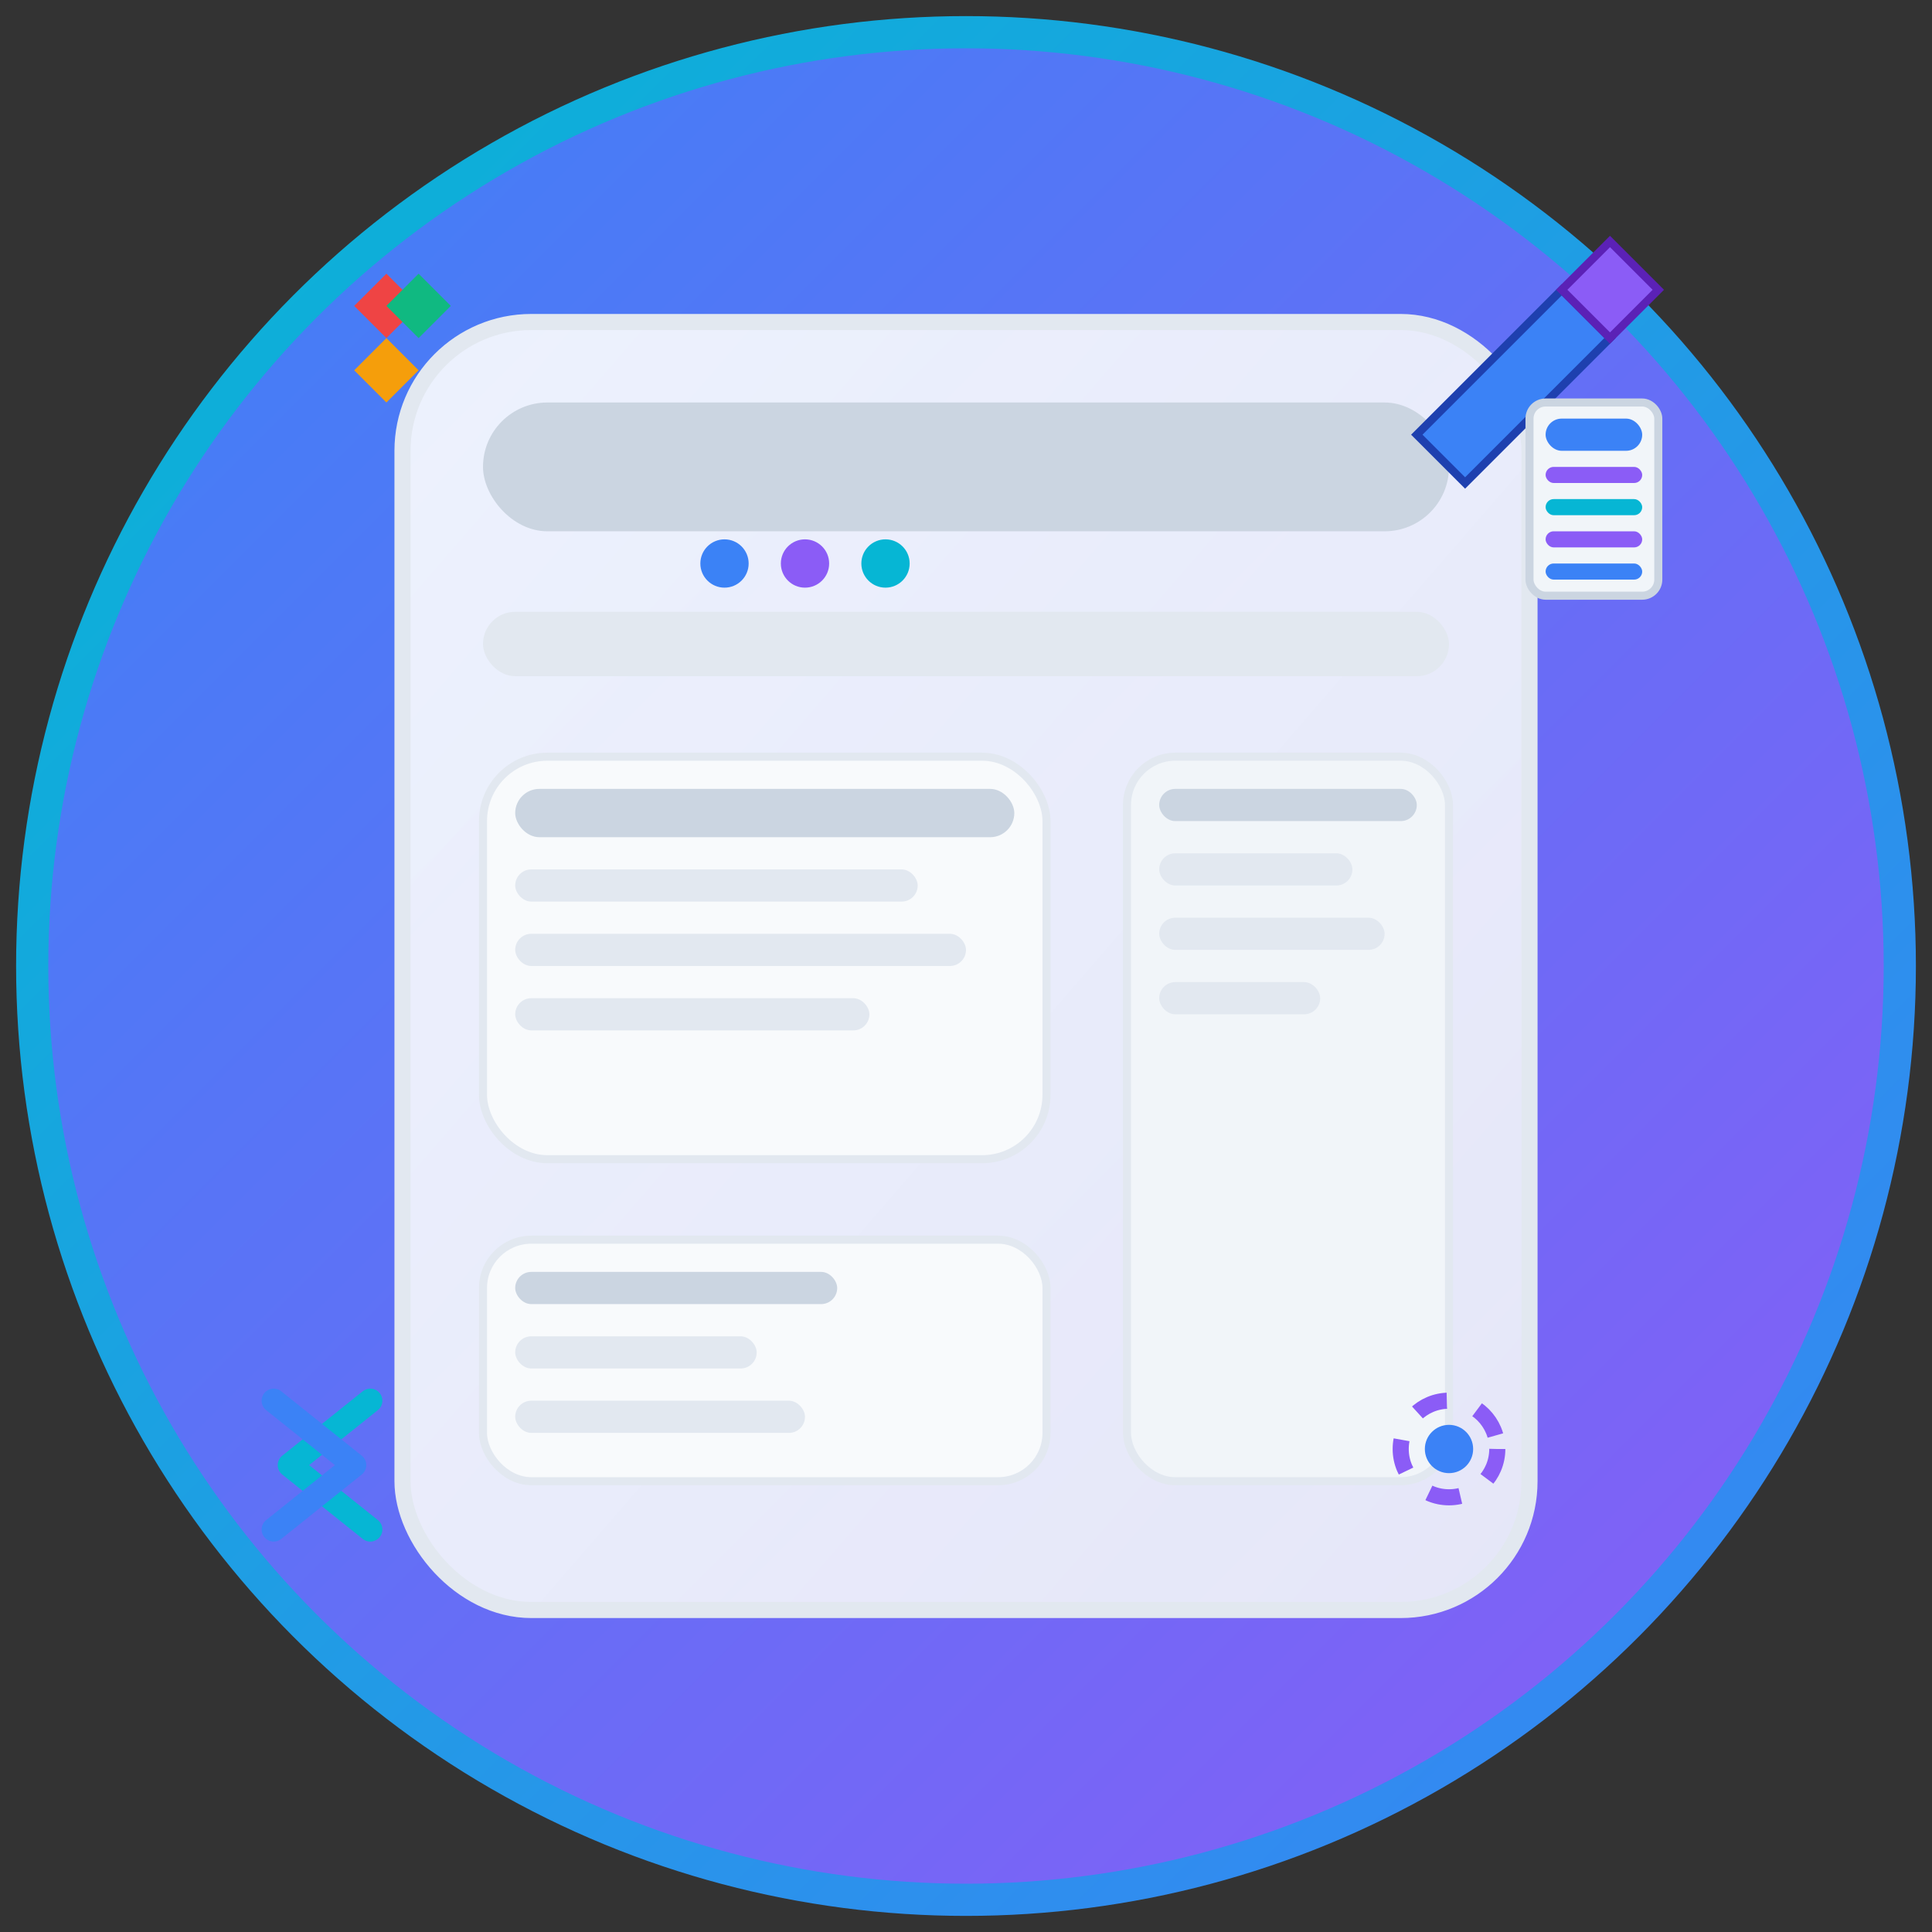 <svg width="120" height="120" viewBox="0 0 120 120" fill="none" xmlns="http://www.w3.org/2000/svg">
  <rect x="0" y="0" width="120" height="120" fill="#333333" stroke="none"/>
  <!-- 背景圆形 -->
  <circle cx="60" cy="60" r="58" fill="url(#gradient1)" stroke="url(#gradient2)" stroke-width="2"/>
  
  <!-- 渐变定义 -->
  <defs>
    <linearGradient id="gradient1" x1="0%" y1="0%" x2="100%" y2="100%">
      <stop offset="0%" style="stop-color:#3B82F6;stop-opacity:1" />
      <stop offset="100%" style="stop-color:#8B5CF6;stop-opacity:1" />
    </linearGradient>
    <linearGradient id="gradient2" x1="0%" y1="0%" x2="100%" y2="100%">
      <stop offset="0%" style="stop-color:#06B6D4;stop-opacity:1" />
      <stop offset="100%" style="stop-color:#3B82F6;stop-opacity:1" />
    </linearGradient>
    <linearGradient id="gradient3" x1="0%" y1="0%" x2="100%" y2="100%">
      <stop offset="0%" style="stop-color:#FFFFFF;stop-opacity:0.9" />
      <stop offset="100%" style="stop-color:#F1F5F9;stop-opacity:0.9" />
    </linearGradient>
  </defs>
  
  <!-- 主要页面框架 -->
  <rect x="25" y="20" width="70" height="80" rx="8" fill="url(#gradient3)" stroke="#E2E8F0" stroke-width="1"/>
  
  <!-- 页面头部 -->
  <rect x="30" y="25" width="60" height="8" rx="4" fill="#CBD5E1"/>
  
  <!-- 导航栏 -->
  <rect x="30" y="38" width="60" height="4" rx="2" fill="#E2E8F0"/>
  
  <!-- 主要内容区域 -->
  <rect x="30" y="47" width="35" height="25" rx="4" fill="#F8FAFC" stroke="#E2E8F0" stroke-width="0.5"/>
  <rect x="30" y="77" width="35" height="15" rx="3" fill="#F8FAFC" stroke="#E2E8F0" stroke-width="0.5"/>
  
  <!-- 侧边栏 -->
  <rect x="70" y="47" width="20" height="45" rx="3" fill="#F1F5F9" stroke="#E2E8F0" stroke-width="0.5"/>
  
  <!-- 内容块 -->
  <rect x="32" y="49" width="31" height="3" rx="1.5" fill="#CBD5E1"/>
  <rect x="32" y="54" width="25" height="2" rx="1" fill="#E2E8F0"/>
  <rect x="32" y="58" width="28" height="2" rx="1" fill="#E2E8F0"/>
  <rect x="32" y="62" width="22" height="2" rx="1" fill="#E2E8F0"/>
  
  <rect x="32" y="79" width="20" height="2" rx="1" fill="#CBD5E1"/>
  <rect x="32" y="83" width="15" height="2" rx="1" fill="#E2E8F0"/>
  <rect x="32" y="87" width="18" height="2" rx="1" fill="#E2E8F0"/>
  
  <!-- 侧边栏内容 -->
  <rect x="72" y="49" width="16" height="2" rx="1" fill="#CBD5E1"/>
  <rect x="72" y="53" width="12" height="2" rx="1" fill="#E2E8F0"/>
  <rect x="72" y="57" width="14" height="2" rx="1" fill="#E2E8F0"/>
  <rect x="72" y="61" width="10" height="2" rx="1" fill="#E2E8F0"/>
  
  <!-- 装饰性元素 -->
  <circle cx="45" cy="35" r="1.5" fill="#3B82F6"/>
  <circle cx="50" cy="35" r="1.5" fill="#8B5CF6"/>
  <circle cx="55" cy="35" r="1.5" fill="#06B6D4"/>
  
  <!-- 设计工具图标 -->
  <g transform="translate(85, 15)">
    <!-- 画笔图标 -->
    <path d="M3 12L12 3L15 6L6 15L3 12Z" fill="#3B82F6" stroke="#1E40AF" stroke-width="0.5"/>
    <path d="M12 3L15 6L18 3L15 0L12 3Z" fill="#8B5CF6" stroke="#5B21B6" stroke-width="0.5"/>
  </g>
  
  <!-- 代码符号 -->
  <g transform="translate(15, 85)">
    <path d="M8 2L3 6L8 10" stroke="#06B6D4" stroke-width="1.5" stroke-linecap="round" stroke-linejoin="round" fill="none"/>
    <path d="M2 2L7 6L2 10" stroke="#3B82F6" stroke-width="1.5" stroke-linecap="round" stroke-linejoin="round" fill="none"/>
  </g>
  
  <!-- 响应式设计指示器 -->
  <g transform="translate(95, 25)">
    <rect x="0" y="0" width="8" height="12" rx="1" fill="#F1F5F9" stroke="#CBD5E1" stroke-width="0.5"/>
    <rect x="1" y="1" width="6" height="2" rx="1" fill="#3B82F6"/>
    <rect x="1" y="4" width="6" height="1" rx="0.5" fill="#8B5CF6"/>
    <rect x="1" y="6" width="6" height="1" rx="0.5" fill="#06B6D4"/>
    <rect x="1" y="8" width="6" height="1" rx="0.5" fill="#8B5CF6"/>
    <rect x="1" y="10" width="6" height="1" rx="0.5" fill="#3B82F6"/>
  </g>
  
  <!-- 创意火花 -->
  <g transform="translate(20, 15)">
    <path d="M2 8L4 6L6 8L4 10L2 8Z" fill="#F59E0B"/>
    <path d="M4 2L6 4L4 6L2 4L4 2Z" fill="#EF4444"/>
    <path d="M6 2L8 4L6 6L4 4L6 2Z" fill="#10B981"/>
  </g>
  
  <!-- 现代化元素 -->
  <g transform="translate(90, 90)">
    <circle cx="0" cy="0" r="3" fill="none" stroke="#8B5CF6" stroke-width="1" stroke-dasharray="2,2"/>
    <circle cx="0" cy="0" r="1.5" fill="#3B82F6"/>
  </g>
</svg>
